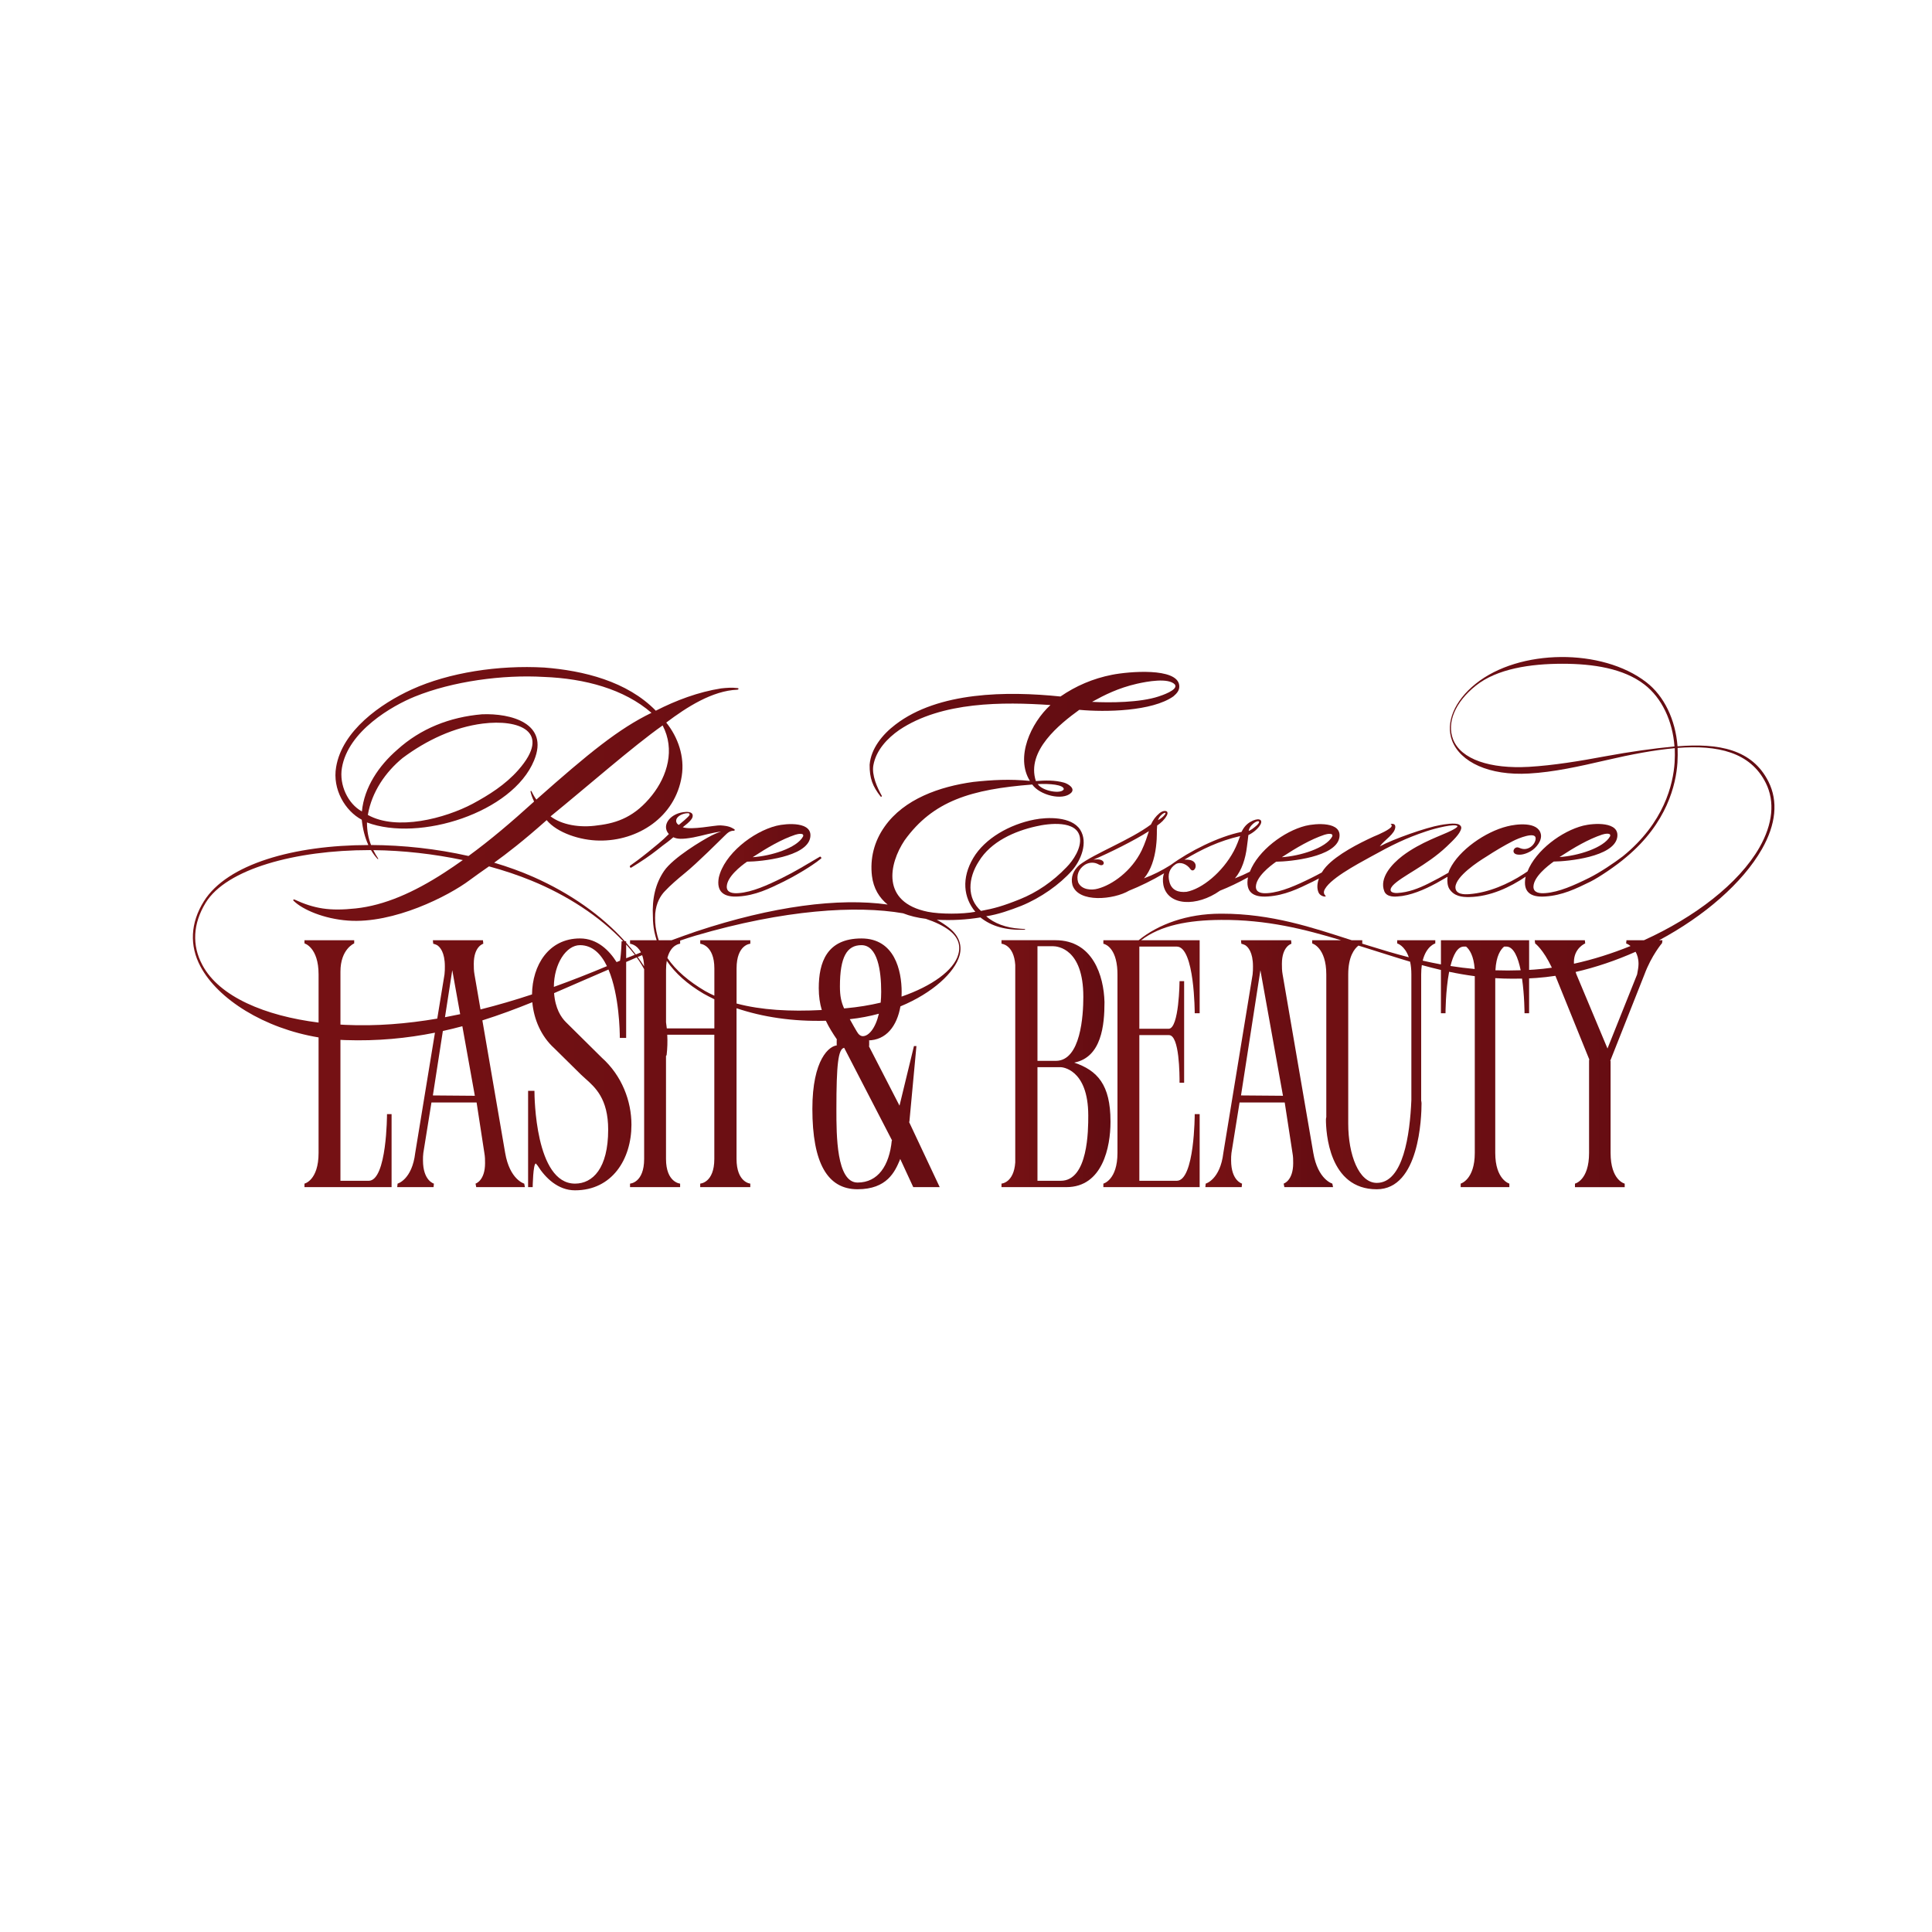 <svg xml:space="preserve" style="enable-background:new 0 0 2500 2500;" viewBox="0 0 2500 2500" y="0px" x="0px" xmlns:xlink="http://www.w3.org/1999/xlink" xmlns="http://www.w3.org/2000/svg" id="Layer_1" version="1.1">
<style type="text/css">
	.st0{fill:url(#SVGID_1_);}
	.st1{fill:url(#SVGID_2_);}
	.st2{fill:url(#SVGID_3_);}
	.st3{fill:url(#SVGID_4_);}
	.st4{fill:url(#SVGID_5_);}
</style>
<g>
	<linearGradient y2="1376.393" x2="1436.955" y1="1376.393" x1="1295.919" gradientUnits="userSpaceOnUse" id="SVGID_1_">
		<stop style="stop-color:#781214" offset="0"></stop>
		<stop style="stop-color:#620C12" offset="1"></stop>
	</linearGradient>
	<path d="M1436.96,1450.79c0-47.01-16.89-65.73-47.01-75.77c35.6-6.85,39.25-48.84,39.25-78.05v-0.46
		c-0.91-33.78-15.06-79.88-63.44-79.88h-69.83v4.56c0,0,15.98,0.91,17.8,27.39v255.61c-1.83,26.47-17.8,27.39-17.8,27.39v4.56h83.99
		c47.01,0,57.05-52.49,57.05-83.99V1450.79z M1342.48,1224.4h20.09c5.48,0,39.25,2.74,39.25,65.27v0.46
		c0,23.28-3.2,82.62-35.6,82.62h-23.74V1224.4z M1408.2,1443.95c0,17.8,0,83.98-35.6,83.98h-30.12v-146.97h30.58
		c0,0,35.15,1.37,35.15,62.53V1443.95z" class="st0"></path>
	<linearGradient y2="1376.393" x2="1724.974" y1="1376.393" x1="1559.744" gradientUnits="userSpaceOnUse" id="SVGID_2_">
		<stop style="stop-color:#781214" offset="0"></stop>
		<stop style="stop-color:#620C12" offset="1"></stop>
	</linearGradient>
	<path d="M1699.41,1491.87c-13.24-77.14-26.47-153.82-39.71-230.96c-0.92-5.02-0.92-9.58-0.92-13.69
		c0-22.82,12.33-26.02,12.33-26.02l-0.46-4.56h-64.82l0.46,4.56c0,0,2.28,0.46,5.02,1.83c3.66,2.28,10.04,9.13,10.04,27.39
		c0,3.19,0,6.85-0.46,10.5l-37.88,230.96c-4.11,34.69-22.82,39.71-22.82,39.71l-0.46,4.56h47.01l0.46-4.56
		c0,0-14.15-3.65-14.15-30.12c0-3.2,0-6.39,0.46-9.59c3.65-21.91,6.84-43.36,10.49-65.27h58.42l10.04,65.27
		c0.92,5.02,0.92,9.13,0.92,13.24c0,22.82-12.33,26.47-12.33,26.47l0.91,4.56h62.99l-0.91-4.56
		C1724.06,1531.58,1705.35,1526.56,1699.41,1491.87z M1604.48,1417.47h1.37l25.1-162.04l29.21,162.49L1604.48,1417.47z" class="st1"></path>
	<linearGradient y2="1113.28" x2="1062.859" y1="1113.28" x1="929.47" gradientUnits="userSpaceOnUse" id="SVGID_3_">
		<stop style="stop-color:#781214" offset="0"></stop>
		<stop style="stop-color:#620C12" offset="1"></stop>
	</linearGradient>
	<path d="M930.1,1135.64c-3.18,17.8,5.81,25.86,25.86,24.36c21.73-1.5,38.78-9.74,58.27-19.3
		c10.68-5.25,35.22-18.92,48.53-29.98c0.56-0.75-1.12-2.62-1.69-2.25c-17.24,10.12-32.79,19.67-48.9,27.54
		c-18.92,9.37-38.78,18.36-56.39,19.67c-6.93,0.56-15.55-0.19-15.36-8.43c0.38-12.55,17.61-26.23,26.23-32.23
		c18.92-0.19,76.63-6.18,81.69-30.73c4.31-21.73-30.91-18.92-43.65-15.74C974.13,1076.24,937.03,1105.28,930.1,1135.64z
		 M1029.02,1080.18c3.37-1.13,11.99-2.81,10.12,2.25c-8.06,14.99-41.59,25.29-65.2,26.79
		C993.42,1096.48,1011.22,1086.17,1029.02,1080.18z" class="st2"></path>
	<linearGradient y2="1201.692" x2="1526.014" y1="1201.692" x1="249.583" gradientUnits="userSpaceOnUse" id="SVGID_4_">
		<stop style="stop-color:#781214" offset="0"></stop>
		<stop style="stop-color:#620C12" offset="1"></stop>
	</linearGradient>
	<path d="M1268.64,1187.16c14.43,11.43,32.23,16.68,57.33,15.93c0.75,0,0.75-0.94,0-0.94l-5.81-0.38
		c-18.55-1.12-33.91-7.12-44.03-16.11c15.74-2.44,30.92-7.87,45.34-13.49c25.29-10.3,49.84-27.73,65.57-45.53
		c11.43-12.93,21.36-36.35,10.68-53.02c-11.24-17.42-42.72-16.3-59.02-13.11c-32.23,6.18-64.26,24.36-79.25,49.65
		c-15.55,26.23-12.74,51.34,2.62,69.7c-16.67,3.18-45.34,3.18-61.45,0c-60.89-12.37-50.21-62.2-30.16-92.37
		c36.91-51.34,86.37-66.14,165.25-72.32c9.55,13.68,39.16,21.36,50.21,10.87c6-5.81-3.75-11.8-8.99-13.3
		c-11.99-3.37-24.54-3-36.53-2.06c-12.74-39.16,30.91-73.82,56.21-92.18c33.54,3.18,94.24,2.06,121.78-17.42
		c4.31-3.75,8.43-7.87,7.49-14.61c-3.19-22.86-65.2-17.61-86.94-13.3c-24.73,4.87-46.84,14.43-66.7,28.1
		c-68.94-7.12-157.94-6.37-213.59,36.35c-17.05,12.93-31.66,31.29-33.35,51.9c-0.19,17.61,3.93,28.1,14.24,41.22
		c0.75,0.75,1.87-0.19,1.5-0.94c-5.81-10.49-13.3-26.61-10.87-39.72c3.56-19.48,18.17-34.85,33.54-45.53
		c55.08-36.91,134.52-36.35,195.6-32.23c-25.48,23.23-45.71,67.64-26.6,98.18c-26.04-2.62-48.9-1.31-73.26,1.31
		c-43.65,6-89.56,22.11-114.66,57.71c-13.86,19.49-19.11,41.59-16.49,63.89c1.96,16.1,9.38,28.24,20.28,37.08
		c-62.81-8.85-148.3,1.79-247.89,34.87c-9.09,3.12-20.44,7.14-31.66,11.31h-16.65c-1.25-3.76-2.27-7.62-3.02-11.49
		c-1.69-8.06-1.88-15.74-1.5-23.23c1.31-14.05,7.12-23.23,12.37-28.67c6.93-7.49,17.42-16.49,25.48-23.04
		c16.68-13.49,45.9-42.91,52.09-48.9c3.75-3.75,6.75-6.37,11.62-6.37c1.69,0,1.5-1.5,0.94-1.87c-3.75-2.06-6.18-4.31-17.99-5.06
		c-7.12-0.38-37.28,6.37-48.9,2.44c4.12-3.37,8.62-6.56,11.43-10.68c1.87-2.44,3.93-9.55-7.12-9.18
		c-19.67,0.75-32.79,17.05-22.29,28.66c-4.12,4.12-9.56,9.18-13.3,12.18c-8.99,7.5-18.36,15.18-27.17,21.73l-9.55,6.93
		c-1.13,0.75-0.19,3.18,1.31,2.62l8.99-5.62c13.86-8.8,22.3-15.36,31.66-22.86c3.18-2.44,7.49-5.25,13.86-10.87
		c4.87,2.25,10.68,3,26.04,0.19c11.05-2.06,27.35-7.12,35.78-7.31c-4.68,1.12-8.99,3.18-11.99,4.68
		c-12.55,6.37-50.21,29.04-61.83,46.09c-11.05,16.3-15.74,35.6-14.43,59.58c0,6.18,0.56,12.36,1.87,18.92
		c0.82,3.74,1.8,7.47,2.96,11.12h-34.41v4.56c0,0,8.7,0.66,14.09,11.13c-2.19,0.91-4.39,1.84-6.62,2.79
		c-3.93-5.2-8.1-10.3-12.5-15.29v-1.82h-1.63c-30.27-33.72-71.03-62.22-118.14-83.12c-16.11-7.11-33.24-13.31-51.01-18.59
		c16.37-11.8,37.27-27.83,67.9-55.05c13.49,16.3,43.28,26.23,68.2,26.42c49.65,0.75,98.36-30.35,106.61-83.56
		c3.93-25.11-4.87-50.21-20.05-69.13c26.6-20.05,59.58-41.22,91.99-42.53c0.75,0,1.31-0.38,1.5-0.94c0.19-0.75-0.56-1.12-1.13-1.12
		c-7.31-0.94-14.43-0.38-21.36,0.38c-29.6,4.68-58.08,15.36-84.5,28.85c-37.28-38.22-93.87-51.9-144.26-55.83
		c-59.21-3.37-123.28,6.37-171.43,28.29c-40.66,18.55-90.12,53.4-97.99,100.42c-5.06,28.85,11.8,56.96,33.16,68.2
		c1.23,11.64,3.97,22.84,8.54,32.76c-95.89,0.13-182.55,24.38-212.79,72.72c-17.61,28.1-18.74,57.52-4.5,84.31
		c22.59,42.6,82.84,80.33,152.87,91.9v149.49c0,35.6-18.26,39.71-18.26,39.71v4.56h112.74v-94.48h-5.93c0,0,0,86.27-23.73,86.27
		h-36.52v-182.38c2.06,0.12,4.12,0.23,6.19,0.3c41.74,1.45,80.13-2.39,116.1-9.59l-25.53,155.61
		c-4.11,34.69-22.82,39.71-22.82,39.71l-0.46,4.56h47.01l0.46-4.56c0,0-14.15-3.65-14.15-30.12c0-3.2,0-6.39,0.46-9.59
		c3.65-21.91,6.85-43.36,10.5-65.27h58.42l10.04,65.27c0.91,5.02,0.91,9.13,0.91,13.24c0,22.82-12.32,26.47-12.32,26.47l0.91,4.56
		h62.99l-0.91-4.56c0,0-18.71-5.02-24.65-39.71c-9.83-57.3-19.67-114.35-29.5-171.52c22.28-7.02,43.73-15.04,64.61-23.49
		c2.02,22.18,11.46,44.17,28.34,59.45l34.69,34.23c1.83,1.83,3.65,3.19,5.48,5.02c12.78,11.41,29.67,26.02,29.67,66.18
		c0,50.21-20.08,69.84-42.91,69.84c-51.58,0-52.49-113.2-52.49-119.59v-0.46h-8.22v124.61h5.93c0,0,0.46-30.58,4.11-30.58l2.28,2.74
		c10.04,15.97,26.47,31.95,48.38,31.95c47.93,0,73.03-40.17,73.03-84.9c0-30.58-12.32-63.45-38.34-86.72l-46.56-46.1
		c-6.1-6.1-13.65-17.29-15.22-37.43c23.92-10.23,47.24-20.71,70.39-30.53c14.08,33.15,14.66,81.37,14.66,87.58v0.91h8.22v-98.3
		c4.96-2.18,9.73-4.26,13.62-5.9c3.66,4.92,6.83,10.04,9.66,15.26v245.5c0,31.04-18.26,31.95-18.26,31.95v4.56h64.81v-4.56
		c0,0-18.26-1.37-18.26-31.95V1366.4c0.26-0.37,0.54-0.74,0.8-1.12c1.02-8.73,1.28-17.52,0.83-26.32h60.9v160.67
		c0,31.04-18.26,31.95-18.26,31.95v4.56h64.81v-4.56c0,0-17.8-1.37-17.8-31.95v-194.96c33.54,11.34,72.58,17.35,115.57,16.18
		c3.94,8.4,8.92,16.3,14.51,24.5h-0.46v7.3h1.37c-10.96,0-32.86,18.26-32.86,82.16c0,70.29,19.63,104.07,58.42,104.07
		c38.34,0,48.38-22.82,54.77-37.88l0.46-1.37l16.89,36.51h34.23l-39.71-84.44h0.46l9.13-98.13h-3.19l-18.71,77.14l-39.71-77.14h0.46
		v-7.3h-1.83c24.04,0,37.89-18.89,42.28-44.03c41.88-17.32,70.31-44.02,76.48-65.81c3.75-13.86-1.12-26.04-13.68-35.97
		c-4.77-3.76-10.04-7.18-15.72-10.31C1232.09,1191.2,1250.36,1190.12,1268.64,1187.16z M1266.58,1114.65
		c15.55-25.67,46.28-39.16,74.01-45.34c16.67-3.93,53.02-8.24,56.77,14.24c2.25,13.68-8.62,29.98-17.42,38.78
		c-17.61,18.36-38.03,32.41-60.52,41.41c-21.92,8.81-32.98,11.8-50.03,14.99C1250.84,1162.24,1252.53,1136.39,1266.58,1114.65z
		 M1376.56,1021.16c-2.63,6.75-27.54,2.81-33.73-6.56C1358.19,1013.85,1376.37,1015.35,1376.56,1021.16z M1471.17,884.77
		c13.31-3,40.66-8.06,49.09,0.94c5.06,7.12-17.8,14.43-21.17,15.55c-23.8,7.87-62.95,8.24-86,6.93
		C1429.39,899.19,1446.82,890.39,1471.17,884.77z M878.4,1067.44c-3.93-1.87-6-7.87,1.87-12.55c2.06-1.31,6.75-2.81,9.93-2.62
		c1.31,0,2.62,0.56,1.87,2.62C891.33,1056.76,879.9,1066.31,878.4,1067.44z M857.44,938.72c16.3,31.1,6.18,65.2-13.68,90.31
		c-21.73,27.35-44.4,35.97-70.26,38.97c-23.42,3.56-46.84-0.75-61.08-11.62C758.33,1019.1,819.59,965.33,857.44,938.72z
		 M474.86,1064.25c67.83,25.48,188.48-12.74,216.2-80.19c20.05-48.34-30.35-61.27-67.26-59.77c-41.97,3.56-79.63,18.55-109.79,45.9
		c-23.98,20.8-42.72,48.71-45.71,79.81c-18.17-9.93-29.6-34.47-25.86-56.39c8.06-47.78,65.2-80.38,94.24-92.18
		c48.9-19.86,113.91-28.66,167.12-25.48c53.21,2.06,103.8,15.74,139.21,46.46c-42.16,20.42-81.12,52.09-148.95,112.23
		c-2.06-2.62-4.87-7.68-6.18-10.49c-0.19-0.38-0.38-0.94-0.94-0.75c-0.37,0.19-0.56,0.56-0.37,1.31c1.69,7.31,3.93,10.49,4.5,12.55
		c-29.64,26.88-56.45,49.68-84.81,70.39c-41.11-9.28-84.43-14.02-126.12-14.21C476.63,1084.5,474.88,1075.19,474.86,1064.25z
		 M475.98,1054.51c5.06-29.79,22.86-55.46,44.96-73.63c31.1-23.23,66.89-39.91,103.8-44.59c46.28-5.81,90.31,9.74,45.9,60.14
		c-16.86,19.11-38.22,32.41-59.02,43.65C575.84,1059.01,513.45,1075.49,475.98,1054.51z M614.44,1417.93l-55.68-0.45h1.37
		l12.92-83.37c8.54-1.88,16.94-3.95,25.22-6.18L614.44,1417.93z M575.8,1316.28l9.43-60.85l10.23,56.91
		C588.93,1313.74,582.37,1315.06,575.8,1316.28z M613.98,1260.91c-0.91-5.02-0.91-9.58-0.91-13.69c0-22.82,12.32-26.02,12.32-26.02
		l-0.46-4.56h-64.81l0.46,4.56c0,0,2.28,0.46,5.02,1.83c3.65,2.28,10.04,9.13,10.04,27.39c0,3.19,0,6.85-0.46,10.5l-9.37,57.15
		c-39.29,6.71-79.24,9.97-118.89,8.11c-2.13-0.1-4.26-0.22-6.38-0.35v-68.56c0-29.21,17.8-36.52,17.8-36.52v-4.11h-64.36v4.11
		c0,0,18.26,5.02,18.26,40.17v62.29c-68.85-8.63-128.56-33.26-150.43-74.6c-13.68-25.48-12.18-53.4,4.31-80.38
		c26.79-43.84,116.35-68.2,212.09-68.2c0.63,0,1.26,0.02,1.88,0.02c2.43,4.12,5.21,7.97,8.45,11.4c0.19,0.19,0.37,0.38,0.75,0.19
		c0.19-0.19,0.19-0.56,0-0.75c-2.37-3.65-4.43-7.22-6.21-10.8c38.75,0.36,78.51,5,115.82,12.83c-7.83,5.56-15.77,11.02-23.98,16.33
		c-39.34,25.48-77.38,42.34-114.85,46.28c-33.54,3.56-53.21,0.38-79.25-11.62c-0.19,0-1.13-0.19-1.31,0.56
		c-0.19,0.75,0.38,1.12,0.56,1.31c11.43,11.24,38.97,23.23,70.45,25.48c59.02,4.31,130.03-31.85,157.38-52.46
		c7.66-5.76,15.55-11.13,24.86-17.72c19.59,5.36,38.12,11.56,54.93,18.47c45.6,18.65,87.94,46,118.71,78.44h-2.05
		c0,0-0.5,16.38-2.04,25.17c-1.5,0.6-2.98,1.21-4.44,1.8c-9.62-15.24-24.98-30.62-47.37-30.62c-40.7,0-61.67,34.95-62.06,72.44
		c-21.71,7.17-43.98,13.76-66.64,19.43C619.17,1291.13,616.58,1276.04,613.98,1260.91z M716.69,1277.03
		c0.11-29.98,16.03-54,33.77-54c16.19,0,27.3,11.4,34.92,27.16C763.5,1259.36,740.51,1268.47,716.69,1277.03z M810.26,1239.98
		v-17.79c3.94,4.35,7.68,8.78,11.19,13.3C818.11,1236.85,814.26,1238.39,810.26,1239.98z M830.95,1236
		c1.36,3.77,2.31,8.49,2.54,14.42c-2.61-4.09-5.38-8.13-8.3-12.11C827.14,1237.54,829.04,1236.77,830.95,1236z M924.37,1330.75
		h-61.53c-0.27-2.62-0.6-5.24-1-7.87v-67.45c0-4.64,0.36-8.63,0.97-12.09c10.93,16.08,26.85,30.23,47.44,42.36
		c4.55,2.56,9.26,5.01,14.12,7.33V1330.75z M1086.86,1276.43c0-38.34,9.13-53.4,27.84-53.4c21,0,25.56,33.32,25.56,60.25
		c0,5.04-0.24,9.74-0.67,14.13c-14.07,3.33-29.06,5.82-44.61,7.23c-0.91,0.09-1.8,0.16-2.71,0.24
		C1088.6,1296.72,1086.86,1289.09,1086.86,1276.43z M1154.42,1475.9h-0.46c-3.2,32.41-17.8,54.32-44.27,54.32
		c-27.39,0-27.39-61.62-27.39-94.03v-1.37c0-57.05,2.28-77.59,10.04-78.96L1154.42,1475.9z M1116.53,1340.79
		c-2.74,0-5.48-1.83-7.76-5.93c-2.74-4.57-5.02-8.67-7.3-12.78c-0.64-1.13-1.25-2.21-1.84-3.26c13.19-1.42,25.79-3.86,37.65-7.08
		C1132.77,1330.94,1123.97,1340.79,1116.53,1340.79z M1227.82,1203.46c11.62,8.62,15.74,19.3,12.18,31.66
		c-5.74,20.38-33.88,40.83-73.41,54.48c0.1-1.94,0.15-3.89,0.15-5.87c0-27.84-9.13-69.38-52.03-69.38
		c-45.19,0-55.23,31.49-55.23,64.36c0,10.62,1.42,19.83,3.91,28.25c-41.06,2.13-78.26,0.13-110.26-8.41v-45.4
		c0-31.04,17.8-31.95,17.8-31.95v-4.56h-64.81v4.56c0,0,18.26,1.37,18.26,31.95v35.25c-4.14-1.87-8.16-3.88-12.06-6.07
		c-20.93-12.38-37.68-26.5-48.71-42.72c4.58-17.81,16.49-18.41,16.49-18.41v-4.07c6.89-2.37,13.54-4.54,19.66-6.37
		c115.6-33.92,208.62-39.39,268.84-28.96c8.99,3.54,18.95,5.88,29.42,7.15C1210.25,1192.98,1220.27,1197.87,1227.82,1203.46z" class="st3"></path>
	<linearGradient y2="1194.525" x2="2296.151" y1="1194.525" x1="1386.952" gradientUnits="userSpaceOnUse" id="SVGID_5_">
		<stop style="stop-color:#781214" offset="0"></stop>
		<stop style="stop-color:#620C12" offset="1"></stop>
	</linearGradient>
	<path d="M2288.37,1011.42c-20.98-41.97-64.64-50.02-117.66-45.71c-2.62-34.29-17.23-65.01-40.28-82.81
		c-57.14-44.4-164.5-43.47-220.89,1.87c-27.73,22.3-39.34,50.4-30.54,73.63c10.68,27.73,47.96,45.53,99.48,42.53
		c32.23-1.87,63.52-8.81,101.55-17.61c29.98-6.93,59.77-12.74,87.12-15.18c0.19,5.43,0.19,12.74-0.19,18.36
		c-1.87,28.29-13.49,78.13-67.07,121.59c-11.05,8.43-29.6,20.98-43.66,27.92c-18.92,9.37-38.78,18.36-56.58,19.67
		c-6.93,0.56-15.55-0.19-15.37-8.43c0.38-12.55,17.61-26.23,26.23-32.41c19.11-0.19,77-6.18,82.06-30.73
		c4.31-21.73-31.1-18.92-43.84-15.74c-27.86,7.01-61.25,31.79-72.17,59.27c-1.58,1.05-3.23,2.15-5.01,3.31
		c-19.86,12.93-45.34,24.17-70.26,26.04c-6.37,0.56-17.98,0.56-17.98-8.99c0.56-14.24,29.6-33.16,39.72-39.34
		c12.37-8.06,23.23-14.43,34.47-20.23c7.49-3.93,28.85-12.37,29.6-4.12c0.38,4.12-2.81,10.12-8.62,12.93
		c-5.81,2.81-10.3,0.75-13.12-0.37c-5.99-2.44-10.68,7.12-2.44,8.8c5.62,1.12,12.18-0.94,17.99-4.31
		c6.93-4.12,14.8-13.68,12.93-22.11c-3.75-16.67-32.23-12.93-43.66-9.93c-27.91,6.93-62.2,30.54-74.19,55.46
		c-0.71,1.38-1.25,2.93-1.72,4.53c-7.79,4.54-16.43,9.27-26,14.02c-12.74,6.37-26.04,11.43-39.91,12.18
		c-7.68,0.38-11.99-2.62-6.37-9.37c11.05-12.18,43.84-25.86,70.07-50.77c8.43-8.06,16.86-15.93,18.73-23.04
		c0.56-2.25-0.56-4.12-2.62-5.25c-5.06-3-20.61-0.19-24.54,0.56c-17.8,3-61.08,18.17-78.13,27.54c5.99-8.43,19.67-15.93,20.05-25.1
		c0-2.25-0.94-3.56-2.81-3.93c-2.25-0.38-3.75,0.19-3.18,0.38c1.31,0.56,1.5,1.69,1.12,2.81c-1.5,3.75-15.92,10.3-23.42,13.3
		c-18.74,8.62-46.65,22.67-61.27,38.78c-2.01,2.2-3.93,4.78-5.6,7.58c-4.49,2.45-8.98,4.82-13.5,7.03
		c-18.92,9.37-38.78,18.36-56.39,19.67c-6.93,0.56-15.55-0.19-15.37-8.43c0.38-12.55,17.61-26.23,26.23-32.23
		c18.92-0.19,76.63-6.18,81.69-30.73c4.31-21.73-30.91-18.92-43.65-15.74c-27.95,7.03-61.33,31.97-72.11,59.41
		c-6.24,3.19-12.51,5.98-19.31,8.6c8.99-10.49,13.68-25.48,15.55-40.84c0.56-5.43,1.69-11.99,1.87-15.18
		c6.37-3,12.74-8.43,15.55-13.49c3.93-7.12-3-9.37-12.93-3.56c-4.87,2.81-8.62,6.93-11.43,12.93c-30.16,6.18-67.26,24.92-91.8,42.9
		c-11.62,7.31-22.11,12.55-34.48,17.24c8.99-10.49,13.68-25.48,15.55-40.84c1.88-16.11,0.56-18.73,1.5-27.54
		c5.06-3.37,9.55-7.68,12.36-12.74c3.94-7.12-3.93-7.87-9.37-3.18c-5.06,4.31-8.24,8.62-11.05,14.61
		c-26.79,20.05-73.07,37.47-92.37,52.27c-8.06,6.93-11.8,16.11-9.18,26.04c7.68,23.61,53.58,18.92,73.26,7.31
		c14.05-5.62,30.35-13.49,45.34-22.48c-1.87,4.68-1.87,9.93-0.94,15.18c5.62,27.36,43.47,28.48,73.26,7.31
		c11.27-4.45,23.95-10.44,36.27-17.29c-0.03,0.14-0.09,0.29-0.12,0.43c-3.19,17.8,5.81,25.86,25.85,24.36
		c21.73-1.5,38.78-9.74,58.27-19.3c2.11-1.04,4.77-2.41,7.76-4.01c-2.27,6.23-2.9,12.78-0.46,18.25c1.69,3.75,6.56,5.62,8.99,5.06
		c1.5-0.56-3.19-2.06-1.88-7.12c4.87-14.43,41.97-34.1,59.95-44.03c28.1-15.55,45.9-24.36,72.32-33.16
		c12.74-4.31,36.91-10.12,40.28-6.74c0.75,1.31-4.69,4.12-7.5,5.62c-11.8,6.18-39.72,14.8-63.7,32.97
		c-13.86,10.68-30.16,28.48-23.42,45.71c3.18,8.24,15.17,6.93,17.23,6.75c16.3-0.94,34.66-8.81,50.21-17.24
		c5.54-3.13,10.22-5.8,14.4-8.24c-0.73,5.93,0.01,12.01,2.26,15.55c6.18,9.74,16.48,10.87,26.04,10.68
		c27.16-0.56,52.64-12.74,72.88-26.41c-0.11,0.44-0.28,0.87-0.38,1.31c-3.19,17.8,5.81,25.86,25.85,24.36
		c21.92-1.5,38.97-9.74,58.45-19.3c10.49-5.25,32.79-20.05,46.65-32.04c52.27-43.84,63.89-93.49,65.76-121.97
		c0.38-5.81,0.38-13.3,0.19-18.92c51.71-3.93,94.05,5.25,114.1,45.34c11.99,23.98,9.18,53.02-8.24,83.56
		c-26.74,46.77-84.05,90.36-149.42,119.97h-22.6l-0.45,4.11c0,0,2.61,0.9,5.71,3.34c-23.96,9.74-48.71,17.55-73.2,22.92
		c-0.04-0.71-0.07-1.41-0.07-2.08c0-18.26,14.61-24.19,14.61-24.19l-0.46-4.11h-64.82l0.46,4.11c0,0,10.33,7.39,21.7,31.43
		c-7.68,1.08-15.3,1.9-22.81,2.43c-2.23,0.16-4.45,0.29-6.65,0.41v-38.38h-114.11v31.27c-8-1.46-15.85-3.09-23.61-4.86
		c4.71-19.09,16.3-22.3,16.3-22.3v-4.11h-49.3v4.11c0,0,9.78,2.71,15.02,17.93c-17.56-4.52-34.71-9.64-51.81-14.99
		c-2.95-0.91-5.9-1.85-8.86-2.79c0.3-0.11,0.46-0.16,0.46-0.16v-4.11h-13.72c-50.59-16.4-103.81-34.35-167.86-34.35
		c-0.75,0-1.5,0-2.06,0c-43.04,0.13-80.05,13.55-105.73,34.35h-45.66v4.56c0,0,14.73,2.23,17.72,29.48c-0.04,0.49,0,0.91,0.13,1.24
		c0.26,2.75,0.41,5.73,0.41,8.99v230.96c0,35.15-18.26,39.71-18.26,39.71v4.56h124.61v-94.48h-6.39c0,0,0,86.27-23.28,86.27h-48.38
		v-188.51h38.34c13.69,0,13.69,51.58,13.69,61.62h5.93v-131.45h-5.93c0,0-0.46,61.62-14.14,61.62h-37.89v-106.35h48.38
		c23.28,0,23.28,86.27,23.28,86.27h6.39v-94.48h-75.73c25.36-19.41,61.22-26.04,103.45-26.3c58.93-0.45,108.37,12.06,155.25,26.3
		h-37.36v4.11c0,0,18.26,5.02,18.26,40.17v184.86c0,0-0.46,0.91-0.46,2.74c0,16.43,3.65,90.37,65.73,90.37
		c55.23,0,57.97-93.57,57.97-111.37c0-1.83-0.46-3.2-0.46-3.2v-163.41c0-4.52,0.31-8.54,0.83-12.12c8.12,2.24,16.35,4.36,24.73,6.31
		v56.02h5.93c0,0,0-29.23,4.68-53.66c10.79,2.27,21.85,4.2,33.2,5.69v228.72c0,34.69-18.25,39.71-18.25,39.71v4.56h62.98v-4.56
		c0,0-18.25-5.02-18.25-39.71v-226.16c7.32,0.45,14.77,0.7,22.36,0.7c4.06,0,8.17-0.05,12.31-0.13c3.21,22.12,3.21,44.85,3.21,44.85
		h5.93v-45.14c3-0.13,6.03-0.29,9.09-0.51c8.24-0.58,16.57-1.53,24.95-2.79l44.01,108.69h-0.46v120.5
		c0,35.6-18.25,39.71-18.25,39.71v4.56h64.36v-4.56c0,0-18.26-4.11-18.26-39.71v-119.13h-0.46l44.27-111.83
		c9.13-24.65,22.83-40.62,22.83-40.62l0.46-3.65h-4.28c58.29-31.23,107.88-73.9,133.1-118.1
		C2298.11,1066.69,2301.11,1036.71,2288.37,1011.42z M2078.34,978.44c-34.1,6.37-68.2,11.99-100.05,13.86
		c-49.84,2.81-87.87-9.55-97.99-35.6c-8.43-21.73,2.81-48.15,29.23-69.32c27.54-22.11,71.01-28.48,112.23-28.48
		c39.72,0,79.25,6,106.23,26.98c22.3,17.24,36.35,46.84,38.78,80C2139.42,968.51,2108.69,972.82,2078.34,978.44z M2073.09,1079.99
		c3.37-1.12,12.18-2.81,10.3,2.25c-8.24,14.99-41.78,25.29-65.39,26.79C2037.49,1096.29,2055.29,1085.99,2073.09,1079.99z
		 M1713.77,1080.18c3.37-1.13,11.99-2.81,10.12,2.25c-8.05,14.99-41.59,25.29-65.2,26.79
		C1678.17,1096.48,1695.97,1086.17,1713.77,1080.18z M1620.29,1067.06c6.37-6.37,12.55-5.62,6.37,0.56
		c-3.75,3.37-8.8,7.31-10.87,7.49C1616.35,1071.56,1618.42,1068.94,1620.29,1067.06z M1501.88,1055.45c4.5-4.87,9.56-5.25,3.38,0.94
		c-1.69,1.69-4.69,3.93-6.93,4.87C1499.26,1059.01,1500.01,1057.51,1501.88,1055.45z M1420.75,1149.87
		c-8.24,2.44-21.36,1.69-25.67-8.24c-2.62-8.99,0.75-17.42,8.8-22.67c6.37-3.75,12.93-3.19,17.8-0.38
		c7.68,4.31,10.49-6.56-1.88-6.56c-2.25,0-2.81,0.19-4.87,0.38c19.86-8.43,53.21-24.92,71.76-36.91
		c-2.06,6.37-5.06,15.93-9.37,24.92C1464.22,1127.39,1439.12,1145,1420.75,1149.87z M1535.42,1154
		c-10.68,1.12-19.3-2.06-22.11-12.55c-2.81-9.93,0-17.99,8.06-23.23c6.37-3.75,14.99,0.38,19.11,6.56c5.06,6.37,12.18-8.62,0-11.8
		c-2.44-0.56-5.81-0.75-7.87-0.56c22.3-13.49,45.15-24.36,72.13-30.54c-1.5,4.12-4.5,12.55-8.24,19.48
		C1581.88,1128.7,1555.46,1150.25,1535.42,1154z M1826.3,1260.91v162.49c-1.83,44.73-10.5,107.26-44.73,107.26
		c-23.28,0-36.97-36.52-36.97-76.68v-193.07c0-23,7.82-33.1,13.23-37.33c4.11,1.29,8.21,2.58,12.31,3.86
		c17.84,5.55,35.91,11.48,54.54,16.99C1825.68,1249.01,1826.3,1254.45,1826.3,1260.91z M1894.32,1224.85h2.73
		c4.45,3.64,9.97,11.95,11.17,29.04c-10.72-0.98-21.15-2.29-31.33-3.9C1880.4,1235.86,1885.84,1224.85,1894.32,1224.85z
		 M1935.08,1255.56c0.93-18.57,6.68-26.94,11.28-30.71h2.74c9.55,0,15.25,13.97,18.66,30.67
		C1956.52,1255.92,1945.65,1255.91,1935.08,1255.56z M2120.25,1247.22c0,4.11-0.91,8.67-1.83,13.69l-38.34,95.85l-40.16-95.85
		c-0.42-1.08-0.77-2.14-1.1-3.19c26.17-5.98,52.41-14.92,77.62-26.13C2118.64,1235.46,2120.25,1240.56,2120.25,1247.22z" class="st4"></path>
</g>
</svg>
